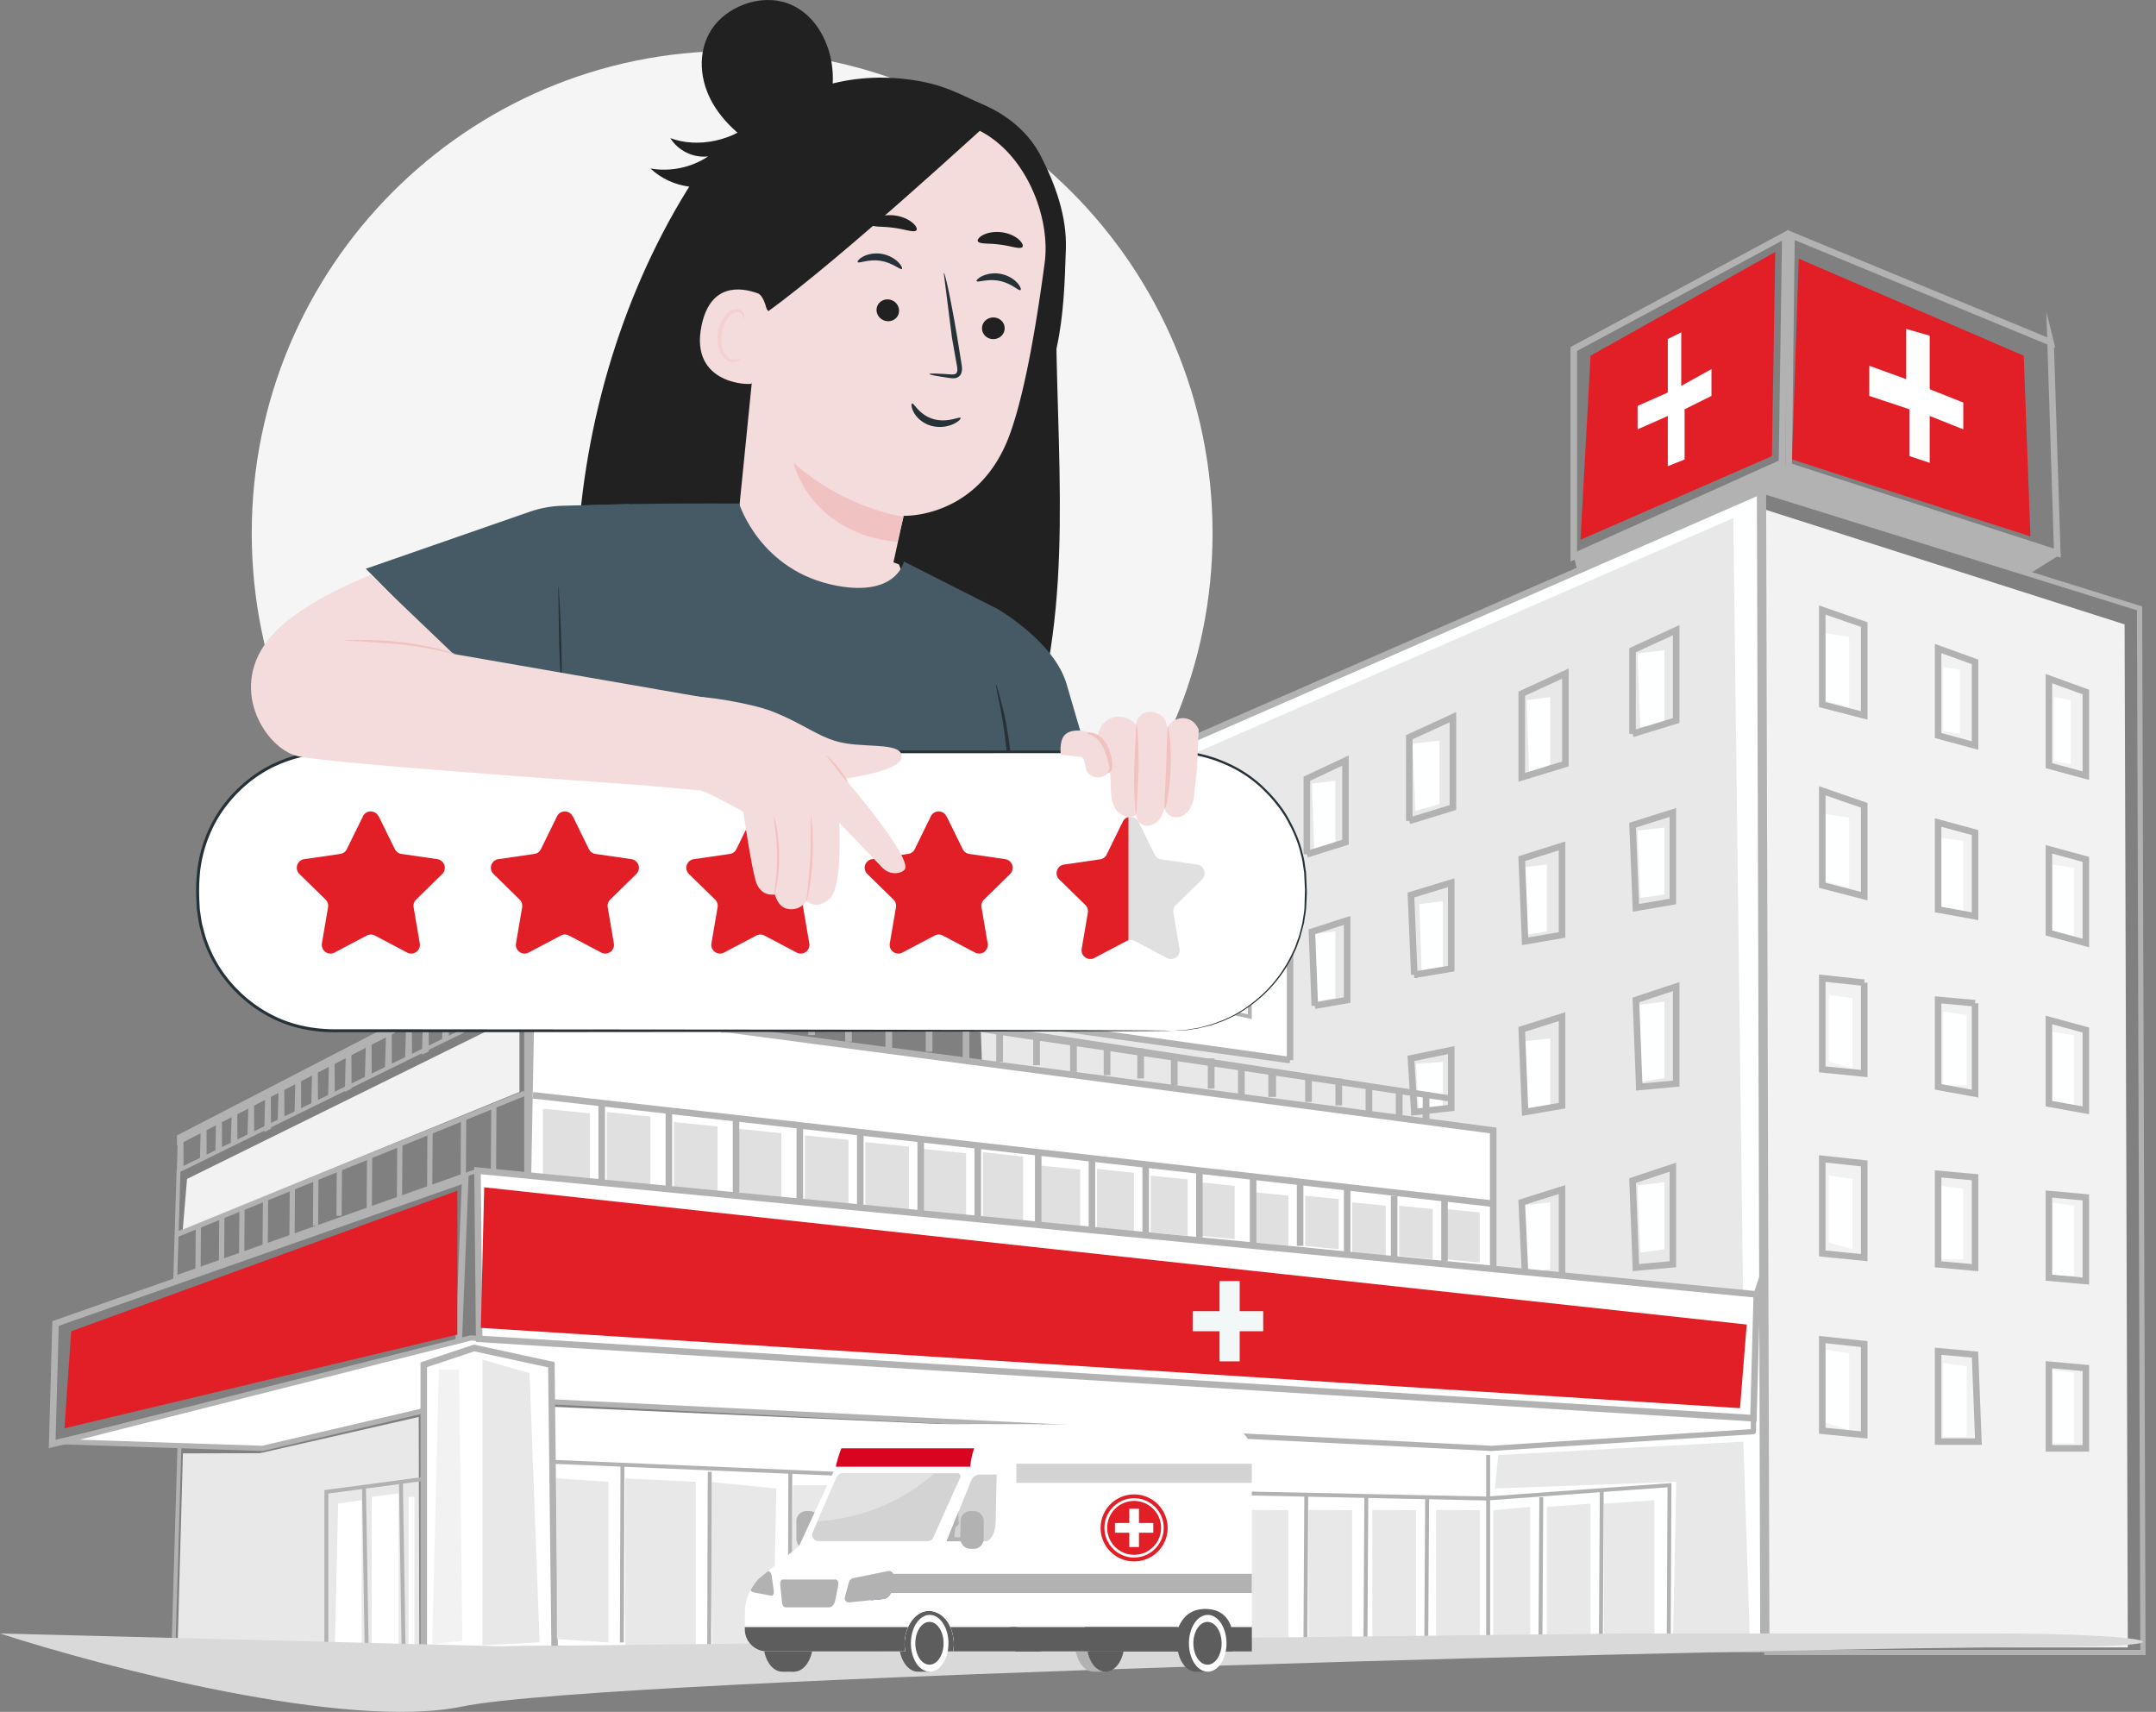 <svg xmlns="http://www.w3.org/2000/svg" width="165" height="131" fill="none" xmlns:v="https://vecta.io/nano"><rect width="100%" height="100%" fill="#808080" stroke="none"/><style><![CDATA[.B{fill:#fff}.C{stroke:#b2b2b2}.D{stroke-miterlimit:10}.E{fill:#b2b2b2}.F{stroke-width:.5}.G{stroke-width:.3}.H{fill:#5d5d5d}.I{fill:#e21f26}.J{fill:#f4dcdc}.K{fill:#263238}.L{fill:#e8e8e8}.M{fill:#e0e0e0}.N{fill:#212121}.O{fill:#f1c2c2}.P{fill:#d3d3d3}.Q{fill:#f3f2f2}.R{stroke-width:.4}]]></style><path d="M162.597 47.782l-27.506-8.784.244 87.071h27.509l-.247-78.287z" class="Q"/><path d="M134.705 37.592L76.629 62.945l-.771 62.998 59.104.257-.257-88.608z" fill="#feffff" class="C D F"/><path d="M132.649 39.643L74.574 64.996l1.028 29.194 57.818 6.659-.771-61.206zM13.595 125.93l.403-14.71 5.892-.015 12.155-2.773.051 18.011-18.502-.513z" class="L"/><path d="M41.939 125.943h71.695v-15.109l-71.824-3.201.128 18.31z" class="B"/><path d="M70.205 63.967l.257 13.061-13.62-2.049.514-5.634 12.849-5.378z" class="M"/><g class="C D"><path d="M114.276 97.265V86.509l-73.622-9.731-.257 13.573 73.879 6.915z" class="B F"/><path d="M163.743 46.555l-28.781-8.963.257 88.864H164l-.257-79.901z" class="R"/><g class="F"><path d="M156.933 26.195L137.105 18l-.216 17.67 20.558 6.658-.514-16.134zM136.632 18l-16.189 8.707v15.878l15.932-7.171.257-17.414z"/><path d="M98.729 81.127V67.042L71.49 61.92l-.257 15.365 27.496 3.841z" class="B"/><path d="M56.072 75.493l.257-6.146 14.647-7.427-.11 15.548-14.794-1.975zm-15.29 8.323l73.594 8.31"/><path d="M51.189 84.859v5.995m-5.139-6.526v6.274"/></g><g class="R"><path d="M13.494 94.483L40.153 83.66M15.18 93.809l-.026 3.329"/><path d="M16.979 93.039l-.026 3.583m1.568-4.091l-.026 3.583m1.825-4.36l-.026 3.583m2.081-4.349l-.026 3.583m1.825-4.348l-.026 3.583m1.825-4.353l-.026 3.583m2.339-4.606l-.026 4.095m2.338-4.867l-.026 4.095m2.339-5.12l-.026 4.351m2.596-5.373l-.026 4.351m2.339-5.374l-.026 5.119"/></g><path d="M4.251 101.28l-.257 9.219 31.094-7.427.514-12.804L4.251 101.28z" class="F"/><path d="M20.096 110.836l-15.418-.512 31.35-7.939 98.163 6.146v1.024l-20.043 1.281-77.606-3.842-16.446 3.842z" stroke-linejoin="round" class="B R"/></g><path d="M35 91.117L5.448 101.873l-.514 7.427L35 102.129V91.117z" class="I"/><g class="C D"><path d="M42.449 126.203l-.253-21.768-5.91-1.281-3.854 1.281v21.768l3.511.063 6.508-.063z" class="B F"/><path d="M72.518 126.201V113.14l-30.323-1.281" class="G"/></g><path d="M71.49 114.422l-4.882-.256v12.036h4.626l.257-11.78zm-6.424-.77v12.549h-4.625l.257-12.549h4.369zm-5.653.255l-5.139-.512.257 12.804h4.626l.257-12.292zm-6.168-.512l-5.396-.256v12.804l5.396.256v-12.804zm-10.664-.274l3.983.277v12.292l-3.939-.256-.044-12.313z" class="L"/><g class="C D G"><path d="M113.89 125.431V111.346"/><path d="M127.706 126.165l.061-12.513-14 1.022-24.032-.509-.095 11.718m5.448-11.559l-.069 11.775"/><path d="M99.97 114.324l-.069 11.775m9.32-11.525l-.069 11.496m-4.585-11.496l-.07 11.496"/></g><g class="L"><use href="#B"/><use href="#B" x="-4.882"/><use href="#B" x="-9.765"/><use href="#B" x="-14.647"/><path d="M90.377 125.816h3.341v-10.735l-3.341-.02v10.755z"/></g><path d="M122.584 114.059l-.07 12.008m-4.556-11.493l-.069 11.496" class="C D G"/><path d="M114.276 126.072h2.827v-10.756l-2.827.251v10.505zm4.111 0h3.341v-11.011l-3.341.256v10.755zm4.369-.001h3.855v-11.268l-3.855.264v11.004zm-82.231-20.998l-3.598-1.024-.003 21.852 4.374-.223-.773-20.605z" class="L"/><path d="M30.503 114.289l-2.056.256v11.78h2.056v-12.036z" class="B"/><path d="M35.129 104.818h-1.542l-.514 21 2.313-.256-.257-20.744z" class="Q"/><g class="C D G"><path d="M13.286 125.815l.452-15.34m18.564 2.713l-7.324.973v12.036m2.879-12.343l.206 12.343"/><path d="M30.683 113.342l.206 12.984"/></g><path d="M27.677 114.803l-1.799.256-.257 11.268h2.056v-11.524zm3.597-.254h.439v11.524h-.439v-11.524z" class="B"/><g class="M"><path d="M109.65 92.526v3.841l-2.569-.256V92.27l2.569.256z"/><use href="#C"/><use href="#C" x="-7.195" y="-0.516"/><path d="M102.455 91.756v3.841l-2.57-.256V91.5l2.57.256z"/><use href="#C" x="-14.647" y="-1.286"/><path d="M94.489 90.749v4.08l-2.57-.256v-4.098l2.57.274zm-3.597-.495v4.32l-2.827-.269v-4.341l2.827.289zm-4.112-.5v4.561l-2.827-.269v-4.597l2.827.305zm-4.111-.256v4.561l-3.084-.269v-4.597l3.084.305zm-4.369-.99v5.04l-3.084-.297V88.17l3.084.338z"/><use href="#D"/></g><path d="M68.535 68.006v6l-1.285.768-.257-6.402 1.542-.366zm-3.084 1.541v6l-1.285-.256-.257-5.378 1.542-.366zm-2.826.766v5.232l-1.285-.223-.257-4.689 1.542-.32zm-2.57 1.537v2.927l-1.285-.123-.257-2.625 1.542-.179z" class="B"/><g class="M"><use href="#D" x="5.396" y="0.768"/><use href="#D" x="10.792" y="1.789"/><path d="M94.746 71.412v6l-2.57-.353V71.01l2.57.402z"/></g><g fill="#feffff"><use href="#E"/><use href="#E" x="-7.966" y="2.817"/><use href="#F"/><use href="#G"/><path d="M127.382 76.645v5.854l-1.851.292-.205-5.89 2.056-.256z"/><use href="#H"/><use href="#H" y="-12.545"/><path d="M110.421 81.258v3.416l-1.85.169-.206-3.434 2.056-.151z"/><use href="#G" y="27.145"/><path d="M127.382 49.758v5.611l-1.851.279-.205-5.644 2.056-.246z"/><use href="#I"/><use href="#I" y="13.832"/><use href="#I" x="0.257" y="27.658"/><use href="#I" x="0.257" y="41.49"/><use href="#J"/><use href="#J" x="8.223" y="0.515"/><use href="#J" x="8.223" y="-12.295"/><use href="#J" x="-0.257" y="-13.572"/><use href="#J" y="-26.889"/><use href="#K"/><use href="#K" x="-8.48" y="-14.855"/><use href="#K" y="-12.802"/><path d="M158.475 53.573v4.889l-1.285-.23V53.34l1.285.233zm-8.48-2.305v4.889l-1.285-.23v-4.891l1.285.233zm-8.48 52.297v5.864l-1.799-.558v-5.588l1.799.282zM118.644 53.34v5.155l-1.619.735-.18-5.644 1.799-.246zm-8.48 3.332v4.866l-1.85.512-.205-5.153 2.055-.225z"/><use href="#F" y="-11.524"/></g><path d="M94.746 62.559v3.329l-1.799-.256v-2.932l1.799-.141z" class="B"/><g class="M"><use href="#L"/><use href="#L" x="-4.369" y="-0.514"/><use href="#L" x="-8.995" y="-1.029"/><use href="#L" x="-14.134" y="-1.539"/><use href="#L" x="-19.016" y="-2.051"/><path d="M49.776 85.449v5.281l-3.341-.312v-5.322l3.341.353zm-4.625-.254v5.281l-3.598-.312v-5.322l3.598.353z"/></g><path d="M154.877 27.222l-17.217-7.427-.514 15.366 18.245 5.89-.514-13.829zm-19.016-7.941l-.257 15.622-14.647 6.402.771-14.085 14.133-7.939z" class="I"/><g class="C D F"><path d="M116.461 59.484l3.34-1.024v-6.915l-3.34 1.537v6.402z"/><use href="#M"/><path d="M100.014 65.374l2.955-.924v-6.246l-2.955 1.388v5.783zm16.703 6.659l2.827-.487v-6.812l-3.084.973.257 6.326zm0 13.064l2.827-.486v-6.812l-3.084.973.257 6.325zm-8.48 0l2.827-.315v-4.423l-3.084.633.257 4.105zm0-10.504l2.827-.469V67.55l-3.084.94.257 6.103zm17.217 8.586l2.827-.256v-7.427l-3.084 1.024.257 6.658zm-.257 13.822l2.827-.256v-7.427l-3.083 1.024.256 6.658zm-8.48.515l2.827.569V91.03l-3.084.973.257 5.514zm-16.094-20.554l2.475-.435v-6.095l-2.698.871.223 5.66zm-8.128-11l2.955.425V61.48l-2.955 1.088v3.393z"/></g><path d="M128.666 25.43l-1.028.512v4.097l-2.312 1.024v1.793l2.312-1.024v3.841l1.285-.512V31.32l2.056-1.024v-2.049l-2.313 1.281V25.43zm19.016.256l-1.799-.512v3.841l-2.826-1.024v2.305l3.083 1.024v3.585l1.542.512v-3.585l2.57 1.024v-2.049l-2.57-1.024v-4.097z" class="B"/><g class="E"><use href="#N"/><use href="#N" x="-2.055" y="-0.254"/><path d="M104.511 83.051h.514V85.1h-.514v-2.049z"/><use href="#N" x="-6.681" y="-1.024"/><use href="#N" x="-8.994" y="-1.284"/><path d="M94.746 81.51h.514v2.305h-.514V81.51zm2.321.666h.589v1.766h-.589v-1.766z"/><use href="#O"/><use href="#O" x="-2.826" y="-0.252"/><use href="#O" x="-5.396" y="-0.773"/><use href="#O" x="-7.966" y="-1.023"/><path d="M81.897 82.024h.514v-2.305l-.514-.256v2.561zm-2.826-.512h.514v-2.305l-.514-.256v2.561z"/><use href="#P"/><use href="#P" x="-2.57" y="-0.254"/><path d="M70.848 80.485h.514V77.95l-.514-.282v2.817z"/><use href="#P" x="-8.48" y="-1.022"/><path d="M64.68 79.715h.514V77.18l-.514-.282v2.817z"/><use href="#P" x="-14.39" y="-2.043"/><path d="M58.513 78.952h.514v-2.766l-.514-.307v3.073zm-3.34.07h.771v-2.974l-.771-.099v3.073zm-3.084-.506h.771l.048-3.108-.819.035v3.073z"/><use href="#Q"/><use href="#Q" x="-3.341" y="-0.516"/><use href="#Q" x="-6.939" y="-1.029"/><path d="M39.497 74.082l-.437.369-.08 2.671.527-.236-.01-2.804z"/><use href="#R"/><use href="#R" x="-1.542" y="0.763"/><use href="#R" x="-3.341" y="1.789"/><use href="#R" x="-4.883" y="2.812"/><use href="#R" x="-6.168" y="3.068"/><use href="#R" x="-7.709" y="3.835"/><use href="#R" x="-9.251" y="4.607"/><use href="#S"/><use href="#S" x="1.285" y="-0.51"/><use href="#S" x="-1.285" y="0.512"/><use href="#S" x="-2.57" y="1.277"/><use href="#S" x="-3.855" y="1.795"/><use href="#S" x="-4.883" y="2.561"/><path d="M18.157 85.123l-.434.307-.067 2.254.514-.213-.013-2.348z"/><use href="#S" x="-8.629" y="4.125"/><use href="#S" x="-9.806" y="4.715"/><path d="M14.035 86.887l-.434.338-.067 2.479.514-.233-.013-2.584zm5.406-2.559l-.434.307-.067 2.254.514-.212-.013-2.348z"/></g><path d="M40.268 76.516v13.573l-3.726-.512-23.127 8.195.249-8.195 26.604-13.061z" class="C D G"/><path d="M110.936 83.816L40.268 73.061 13.543 86.89v.768l26.725-13.829 70.925 10.5-.257-.512z" class="E"/><path d="M14.314 90.217l-.326 3.875 25.766-10.533v-5.89l-25.44 12.548z" class="Q"/><g class="C D"><g class="G"><path d="M68.921 67.221l-2.056 1.024.257 6.914 2.056-.768-.257-7.171zm-3.341 1.793l-1.799 1.024.257 5.378 1.799.256-.257-6.658zm-2.57.769l-1.799.889v4.489l2.056.384-.257-5.762zm-2.57 1.537l-1.799.512v2.817l1.799.256V71.32z"/><use href="#T"/><use href="#T" x="-5.397" y="-1.023"/><use href="#T" x="-10.793" y="-2.051"/><path d="M79.456 68.091l-3.598-.54v6.745l3.598.809v-7.014z"/></g><path d="M134.448 99.056L36.542 89.58l.131 12.876 97.518 6.075.257-9.476z" class="B F"/></g><path d="M133.677 101.359l-96.621-10.5-.257 10.756 96.365 6.146.513-6.402z" class="I"/><path d="M94.874 98.031h-1.542v2.305h-2.056v1.537h2.056v2.304h1.542v-2.304h1.799v-1.537h-1.799v-2.305z" fill="#f2f8f8"/><path d="M60.484 112.633l-.044 13.562m6.212-13.443l-.044 13.445m-12.291-13.564l-.044 13.562m-6.637-14.07l-.044 13.563" class="C D G"/><path d="M133.42 110.32l-18.759 1.025-.256 2.561 13.876-.513-.257 12.549h5.91l-.514-15.622z" class="L"/><g class="C D F"><path d="M125.197 69.472l2.827-.486v-6.812l-3.083.973.256 6.325z"/><use href="#M" x="17.088" y="-6.66"/></g><path d="M157.75 42.387l-2.359 1.478-18.501-5.634-2.313-.768-13.877 6.146-.257-1.024 15.676-7.171.771.256 20.86 6.717z" class="E"/><g class="C D F"><path d="M159.631 52.956l-2.827-1.024v6.658l2.827.768v-6.402zm-8.48-2.305l-2.826-1.024v6.658l2.826.768v-6.402z"/><use href="#U"/><path d="M159.631 65.762l-2.827-.768v6.402l2.827.768v-6.402zm-8.48-2.05l-2.826-.768v6.658l2.826.512v-6.402z"/><use href="#U" y="13.83"/><path d="M159.631 78.821l-2.827-.768v6.402l2.827.512v-6.146zm-8.48-2.049l-2.826-.256v6.658l2.826.512v-6.915zm-8.48-1.571l-3.212-.346v6.978l3.212.32V75.2zm16.96 16.428l-2.827-.256v6.402l2.827.256v-6.402zm-8.48-1.539l-2.826-.256v6.915l2.826.256V90.09zm-8.48-1.061l-3.212-.346v7.235l3.212.32v-7.209zm16.96 15.661l-2.827-.256v6.402h2.827v-6.146zm-8.48-1.03l-2.826-.256v6.915h3.083l-.257-6.659zm-8.48-.805l-3.212-.345v6.978l3.212.32v-6.953zm-67.84-15.201v5.506m-8.994-6.527v5.762m-4.626-6.278v5.762m-4.882-6.398v6.146m14.133-4.48v5.762m40.088-1.284v4.866m-3.855-4.991v4.866m-3.597-5.378v4.866M99.5 90.475v4.866m-3.598-5.376v5.25m-4.111-5.766v5.25m-4.112-5.506v5.25m-4.111-5.759v5.25m-4.112-5.764v5.506"/></g><path d="M38.618 125.986L0 125c8.102 2.63 26.52 7.431 35.377 5.59 11.072-2.302 104.3-4.553 120.618-4.555 13.292-.001 8.53-1.035-3.338-1.035h-28.431l-85.608.986z" fill="#d9d9d9"/><g clip-path="url(#A)"><path d="M56.032 77.698c20.305 0 36.766-16.52 36.766-36.898S76.337 3.902 56.032 3.902 19.266 20.422 19.266 40.8s16.461 36.898 36.766 36.898z" fill="#f5f5f5"/><g class="N"><path d="M63.328 3.587C62.834 2.172 61.82.806 60.257.247c-2.097-.748-4.688.279-5.806 2.014s-.907 3.961.135 5.719 2.829 3.1 4.76 4.137l1.814-.198c2.303-2.204 3.161-5.489 2.173-8.332h-.005zm17.589 15.416l-26.355-7.417c-5.595 7.741-9.203 17.655-10.179 27.976 9.962 6.65 24.201 11.682 35.455 13.104 2.421-10.702.546-22.569 1.079-33.663z"/><path d="M56.494 10.392c3.624-3.344 8.078-4.934 12.963-4.322 2.757.347 3.817 1.082 5.721 1.902s3.543 2.14 4.486 3.988c1.123 2.199 1.985 4.605 1.908 7.07-.081 2.532-.162 5.088-.7 7.562s-1.576 4.903-3.332 6.723l-6.506.203c-3.525-.379-7.099-.771-10.404-2.059s-6.363-3.605-7.773-6.872c-1.953-4.533.014-10.851 3.637-14.199v.005z"/></g><path d="M72.861 9.332l-2.178-.572-8.945 2.168a2.38 2.38 0 0 0-2.559 1.96l-2.717 27.101 11.441 5.2 1.253-5.718s5.743.252 8.114-6.201c1.181-3.208 2.083-8.675 2.681-13.172.539-4.047-2.119-10.04-7.094-10.77l.004.005z" class="J"/><path d="M76.88 25.245c-.072.455-.516.766-.992.699s-.799-.491-.727-.946.516-.766.992-.698.799.491.727.946z" class="N"/><g class="K"><path d="M78.097 22.198c-.126.09-.678-.518-1.594-.699-.916-.194-1.679.144-1.756.014-.04-.059.108-.239.445-.396a2.35 2.35 0 0 1 1.432-.149c.57.117 1.01.424 1.244.694s.296.496.234.532l-.005.005zm-6.965 6.421c.004-.054.597-.041 1.545.027.238.023.471.018.539-.131.09-.158.04-.433-.018-.726l-.341-1.924-.633-4.988c.112-.018.57 2.186 1.033 4.925l.31 1.929c.036.284.13.617-.058.946a.6.6 0 0 1-.454.266c-.157.018-.292-.009-.409-.023-.938-.135-1.518-.243-1.509-.297l-.004-.005z"/></g><path d="M69.148 39.539s-4.526-.599-8.428-4.15c0 0 1.163 5.385 7.934 6.084l.494-1.933z" class="O"/><path d="M69.798 30.879c.139-.068.537.866 1.62 1.185s2.029-.21 2.095-.081c.038.056-.142.278-.556.47a2.53 2.53 0 0 1-1.725.121c-.661-.195-1.103-.651-1.299-1.018-.202-.375-.199-.65-.133-.673l-.002-.004z" class="K"/><g class="N"><path d="M78.24 18.908c-.198.194-.871-.095-1.706-.189-.831-.122-1.558-.014-1.697-.252-.063-.113.072-.315.4-.487s.849-.279 1.423-.207 1.051.315 1.32.563.35.478.26.572zm-11.144 4.655c-.09.451.22.901.691 1s.921-.18 1.006-.635-.22-.901-.687-1-.921.18-1.01.635z"/></g><path d="M65.641 20.057c.09.131.817-.248 1.738-.099.925.135 1.527.721 1.643.626.058-.041-.018-.261-.278-.523s-.719-.55-1.293-.64-1.091.045-1.406.216-.449.361-.404.419z" class="K"/><g class="N"><path d="M66.615 17.168c.148.239.894.135 1.751.261.862.099 1.558.397 1.76.203.09-.095.009-.325-.274-.572s-.777-.496-1.37-.572-1.131.032-1.464.198-.472.37-.409.482h.005z"/><path d="M57.81 22.442l.988 1.37C64.482 19.72 75.968 9.076 75.322 9.716c0 0-3.233-1.902-7.045-1.798s-11.14.969-11.652 5.39 1.185 9.134 1.185 9.134z"/></g><path d="M58.717 24.405c.099-.496-.242-1.78-.718-1.956-1.266-.464-3.637-.825-4.315 2.492-.925 4.538 3.808 4.538 3.844 4.407l1.19-4.948v.005z" class="J"/><path d="M56.615 27.439s-.09.04-.233.072a.82.82 0 0 1-.593-.108c-.44-.275-.687-1.117-.543-1.942a2.63 2.63 0 0 1 .453-1.086c.207-.302.467-.491.719-.482.251-.005.391.171.422.311s-.013.225.009.239c.009.014.112-.054.112-.252 0-.095-.031-.212-.121-.32a.61.61 0 0 0-.413-.207c-.355-.05-.732.212-.965.536-.251.32-.449.744-.53 1.208-.157.919.135 1.87.75 2.195.301.149.588.108.745.027s.207-.18.193-.189h-.005z" fill="#f4d1d1"/><path d="M51.299 10.568c.593.964 1.769 1.537 2.896 1.401-1.28.856-2.896 1.194-4.414.924 1.603 1.528 4.198 1.888 6.152.856l1.886-4.569c-1.626 1.573-4.409 2.19-6.52 1.388z" class="N"/><path d="M68.793 43.189l-11.881-4.326h-3.188l7.912 8.774 3.354 2.943 4.082-.221 1.756-1.974-2.034-5.196z" class="J"/><path d="M81.617 52.314c-.979-3.258-5.294-5.723-5.294-5.723l-7.148-3.623s-.53 2.717-5.146 1.852c-5.869-1.104-7.463-6.286-7.463-6.286s-10.907-.068-12.918.252l-4.176 39.408 30.816.455 2.532-3.479c1.468-2.014 2.622-4.249 3.35-6.638l.727-2.789s5.815-.464 7.746-3.087l-3.026-10.342z" fill="#455a64"/><g class="K"><path d="M76.22 52.385c-.045.014.157.82.4 2.136a35.68 35.68 0 0 1 .561 5.196 35.19 35.19 0 0 1-.234 5.218l-.265 2.158c.018 0 .076-.194.166-.563l.301-1.568c.216-1.329.382-3.195.319-5.259s-.355-3.911-.651-5.227l-.4-1.546c-.112-.361-.184-.554-.202-.55l.005.005zm-19.236 19.99s.184 0 .512-.059a4.04 4.04 0 0 0 .588-.135c.224-.068.489-.126.759-.243.561-.198 1.194-.514 1.864-.933.655-.433 1.334-.973 1.962-1.631a11.32 11.32 0 0 0 1.513-2.059c.377-.689.656-1.347.826-1.915.099-.279.148-.545.202-.775a3.56 3.56 0 0 0 .099-.595c.036-.329.049-.514.027-.514-.058-.009-.139.721-.525 1.821a11.02 11.02 0 0 1-.862 1.848 11.88 11.88 0 0 1-1.495 1.992 12.23 12.23 0 0 1-1.899 1.609c-.642.419-1.253.748-1.792.964-1.073.451-1.792.572-1.783.626h.005z"/></g><path d="M48.16 38.57l-5.083.131c-.871.023-1.738.18-2.564.469l-12.514 4.353 7.117 7.206 9.587 2.253 3.453-14.411h.005z" fill="#455a64"/><path d="M42.723 44.801c.049 0 .153 1.965.238 4.389l.067 4.398c-.049 0-.153-1.965-.238-4.389l-.067-4.394v-.005z" class="K"/><path d="M89.663 57.545H25.386c-5.671 0-10.269 4.614-10.269 10.306v.73c0 5.692 4.598 10.306 10.269 10.306h64.278c5.672 0 10.269-4.614 10.269-10.306v-.73c0-5.692-4.598-10.306-10.269-10.306z" class="B"/><path d="M89.664 78.887l.503-.036.615-.045.844-.135c.319-.063.665-.171 1.051-.266l.588-.216c.207-.077.418-.149.629-.261.867-.374 1.792-.982 2.694-1.812a10.23 10.23 0 0 0 2.366-3.294c.18-.329.269-.703.418-1.064.121-.37.207-.761.305-1.154.049-.401.148-.807.157-1.226l.036-1.289-.063-1.329c-.081-.442-.108-.906-.247-1.352-.198-.91-.584-1.798-1.064-2.659s-1.136-1.654-1.881-2.37-1.643-1.329-2.636-1.784-2.07-.784-3.211-.906c-1.136-.095-2.317-.049-3.516-.058l-7.485.005-16.52.009-37.853.009c-1.661.009-3.305.424-4.755 1.185-1.45.771-2.685 1.906-3.61 3.231-.92 1.334-1.491 2.889-1.697 4.47-.094.789-.112 1.595-.076 2.388l.031.595c.014.198.054.392.081.586s.054.392.094.581l.148.572c.79 3.055 3.107 5.547 5.873 6.714 1.397.586 2.892.807 4.374.789h4.418l30.915.027 20.844.036 5.667.022 1.473.014.503.014s-.171.009-.503.013l-1.473.014-5.667.023-20.844.036-30.915.027h-4.418c-1.495.023-3.035-.203-4.459-.802-2.829-1.194-5.195-3.736-6.008-6.863l-.148-.586c-.045-.198-.063-.397-.099-.595l-.081-.599-.031-.608c-.04-.802-.022-1.613.076-2.429a10.48 10.48 0 0 1 1.738-4.574c.947-1.356 2.209-2.514 3.695-3.303 1.486-.78 3.166-1.203 4.863-1.217l37.853.009 16.52.009 7.485.009 3.534.068c1.154.126 2.259.46 3.26.928a9.68 9.68 0 0 1 2.672 1.821c.759.73 1.428 1.532 1.904 2.411.485.874.871 1.776 1.073 2.699.139.451.166.919.247 1.37l.058 1.343c.009.437-.022.87-.045 1.298-.013.424-.117.834-.166 1.244l-.31 1.163c-.148.365-.243.743-.427 1.077a10.43 10.43 0 0 1-2.407 3.312c-.916.829-1.85 1.433-2.725 1.807-.211.113-.427.185-.633.257l-.593.212-1.06.257-.849.126-.62.032-.503.014-.009.009z" class="K"/><g class="I"><path d="M28.983 62.466l1.235 2.515c.099.198.283.334.498.365l2.761.401a.67.67 0 0 1 .368 1.136l-1.998 1.956a.67.67 0 0 0-.193.59l.471 2.762c.094.545-.476.96-.965.703l-2.47-1.302c-.193-.104-.427-.104-.62 0l-2.47 1.302c-.49.257-1.055-.158-.965-.703l.471-2.762a.67.67 0 0 0-.193-.59l-1.998-1.956c-.395-.387-.175-1.059.368-1.136l2.761-.401c.216-.031.404-.167.498-.365l1.235-2.515c.242-.496.948-.496 1.19 0h.014zm14.853 0l1.235 2.515c.099.198.283.334.498.365l2.762.401a.67.67 0 0 1 .368 1.136l-1.998 1.956a.67.67 0 0 0-.193.59l.471 2.762c.094.545-.476.96-.965.703l-2.47-1.302c-.193-.104-.427-.104-.62 0l-2.47 1.302c-.489.257-1.055-.158-.965-.703l.471-2.762a.67.67 0 0 0-.193-.59l-1.998-1.956c-.395-.387-.175-1.059.368-1.136l2.761-.401c.216-.031.404-.167.498-.365l1.235-2.515c.242-.496.947-.496 1.19 0h.013zm14.957 0l1.235 2.515c.099.198.283.334.498.365l2.761.401a.67.67 0 0 1 .368 1.136l-1.998 1.956a.67.67 0 0 0-.193.59l.472 2.762c.094.545-.476.96-.965.703l-2.47-1.302c-.193-.104-.427-.104-.62 0l-2.47 1.302c-.489.257-1.055-.158-.965-.703l.472-2.762a.67.67 0 0 0-.193-.59l-1.998-1.956c-.395-.387-.175-1.059.368-1.136l2.761-.401c.216-.031.404-.167.498-.365l1.235-2.515c.242-.496.947-.496 1.19 0h.013zm13.65 0l1.235 2.515c.099.198.283.334.498.365l2.762.401a.67.67 0 0 1 .368 1.136l-1.998 1.956a.67.67 0 0 0-.193.59l.472 2.762c.094.545-.476.96-.965.703l-2.47-1.302c-.193-.104-.427-.104-.62 0l-2.47 1.302c-.489.257-1.055-.158-.965-.703l.471-2.762a.67.67 0 0 0-.193-.59l-1.998-1.956c-.395-.387-.175-1.059.368-1.136l2.761-.401c.216-.031.404-.167.498-.365l1.235-2.515c.243-.496.948-.496 1.19 0h.013z"/></g><path d="M87.131 62.882l1.235 2.515c.099.198.283.333.498.365l2.761.401a.67.67 0 0 1 .368 1.136l-1.998 1.956a.67.67 0 0 0-.193.59l.471 2.762c.094.545-.476.96-.965.703l-2.47-1.302c-.193-.104-.427-.104-.62 0l-2.47 1.302c-.489.257-1.055-.158-.965-.703l.472-2.762a.67.67 0 0 0-.193-.59l-1.998-1.956c-.395-.388-.175-1.059.368-1.136l2.761-.401c.216-.032.404-.167.498-.365l1.235-2.515c.242-.496.947-.496 1.19 0h.013z" class="M"/><path d="M54.469 60.452l1.563-6.701-21.333-3.709-6.313-6.038s-5.204 1.924-7.593 4.637c-3.471 3.938-.512 8.557 1.908 9.206s31.764 2.605 31.764 2.605h.005z" class="J"/><path d="M26.356 49.02s.121-.027.341-.036l.93-.023c.786 0 1.872.036 3.062.176s2.259.356 3.022.554l.894.261.319.126c-.009.027-.476-.104-1.239-.27s-1.828-.365-3.013-.5l-3.049-.225-1.266-.059v-.005z" class="O"/><path d="M52.561 53.3c1.069-.108 4.899.505 6.511 1.131 2.613 1.018 3.718 2.154 5.689 2.46s4.302-.036 4.248 1.05-4.355 1.64-4.355 1.64 5.231 6.084 4.58 6.958c-.22.293-1.078.509-1.706-.14l-3.3-3.443s.265 4.822-.691 5.782-1.823.221-1.823.221-.53.852-1.554.563c-.642-.18-.862-1.077-.862-1.077s-1.105.257-1.482-1.091c-.355-1.271-.939-5.245-.939-5.245s-3.183-1.762-3.314-1.618l-3.978-.37-.485-5.917 3.466-.897-.005-.009z" class="J"/><g class="O"><path d="M62.04 62.299s.081.37.126.973.063 1.447.023 2.37a20.18 20.18 0 0 1-.247 2.357c-.103.599-.202.96-.225.955s.031-.374.103-.973l.197-2.348.032-2.357-.005-.978h-.005zm-2.834.082s.121.329.224.883.193 1.329.202 2.186a13.17 13.17 0 0 1-.162 2.19c-.09.554-.184.892-.207.888s.027-.347.085-.901.117-1.325.112-2.172-.081-1.618-.153-2.172l-.103-.901zm4.019-4.575c.031-.031.476.365.939.937s.754 1.09.718 1.117-.395-.446-.849-1.009l-.804-1.046h-.005z"/></g><g class="J"><path d="M91.114 61.804c.22-.397.283-.861.314-1.316l.184-1.753.126-2.907c-.606-1.352-2.093-.91-2.384-.14-.157-.405-.117-.649-.467-.91s-.817-.379-1.23-.243-.736.559-.687.996a1.66 1.66 0 0 0-1.774-.635 1.66 1.66 0 0 0-.934.721 1.67 1.67 0 0 0-.22.559c-.014.072-.04.153-.027.225.005.036.022.068.04.099.085.14.189.261.265.41l.081.171a3.06 3.06 0 0 1 .211.82c.018.131 0 .275.04.401.022.086.085.153.121.23.238.5.22 1.104.233 1.645.014.608.054 1.253.395 1.758s1.096.77 1.576.397c-.054.383.26.762.638.838s.777-.099 1.037-.383.4-.663.476-1.046c0 .455.463.82.916.802s.853-.343 1.073-.739h-.005z"/><path d="M82.443 55.905c-.373.005-.777.104-1.01.397-.278.347-.305 1.009-.247 1.451l1.316.149c.112.014.202-.018.292.04.247.158.238.735.35 1.005.193.473.817.676 1.284.473s.745-.726.745-1.239-.251-.996-.597-1.37c-.543-.581-1.338-.919-2.133-.91v.005z"/></g><g class="O"><path d="M86.96 55.383c.099 0 .18 1.555.18 3.474l-.171 3.474c-.099 0-.18-1.555-.18-3.474l.171-3.474zm2.398.203c.094-.009.292 1.401.234 3.15s-.35 3.141-.44 3.127c-.099-.014.036-1.41.09-3.136l.121-3.136-.005-.005zm-6.156.522c-.004-.041.243-.113.611.036.364.135.79.527 1.01 1.068s.305 1.014.31 1.419c-.018.433-.323.572-.337.518-.031-.036.13-.194.085-.514a7.07 7.07 0 0 0-.386-1.28c-.198-.478-.516-.816-.799-.987s-.498-.203-.498-.257l.004-.005z"/></g><path fill-rule="evenodd" d="M86.358 62.529a.65.65 0 0 0-.43.352l-1.235 2.515c-.094.198-.283.334-.498.365l-2.761.401c-.543.077-.763.748-.368 1.135l1.998 1.956a.67.67 0 0 1 .193.59l-.472 2.762c-.09.545.476.96.965.703l2.47-1.302c.044-.024.091-.042.139-.055v-9.422z" class="I"/></g><g class="E"><path d="M60.947 116.398v1.362c0 .1.02.2.058.292a.76.76 0 0 0 .165.248c.071.071.155.127.248.165a.75.75 0 0 0 .292.058h.244c.202 0 .396-.081.539-.224s.224-.337.224-.539v-1.362a.75.75 0 0 0-.111-.392v-.002a.77.77 0 0 0-.278-.27c-.114-.065-.243-.099-.374-.099h-.244c-.202 0-.396.081-.539.224s-.224.337-.224.539z"/><path opacity=".3" d="M61.027 118.104c.064.127.161.233.282.308a.77.77 0 0 0 .402.115h.244a.77.77 0 0 0 .539-.225c.143-.143.224-.336.224-.539v-1.361a.75.75 0 0 0-.111-.392c-.014.083-.339 1.953-1.58 2.094z"/></g><path d="M73.05 126.369h-3.774v-3.808h3.937l-.163 3.808z" class="H"/><path d="M61.149 118.321l18.54.457v-9.776H67.514a3.09 3.09 0 0 0-1.613.454c-.486.297-.88.722-1.139 1.228l-.796 1.555-2.816 6.082z" class="B"/><use href="#V" class="H"/><use href="#W" class="B"/><g class="H"><use href="#X"/><use href="#V" x="-10.38"/><use href="#W" x="-10.381"/></g><path d="M85.141 125.752c-.041.752-.222 1.489-.533 2.174h-.903c-.794 0-1.437-.973-1.437-2.174s1.546-2.174 2.339-2.174.534.974.534 2.174z" class="E"/><use href="#W" x="13.458" class="H"/><path d="M57 124.727a1.64 1.64 0 0 0 .48 1.163c.152.153.334.274.533.357s.413.125.629.125h10.634c-.031-.183-.047-.368-.047-.554 0-1.406.843-2.546 1.882-2.546s1.884 1.141 1.884 2.546a3.27 3.27 0 0 1-.045.554h6.214l.22-4.166.047-4.16c0-.086-5.993-.097-7.505-.103l-.34-.002-.02.015-.022.016-2.813 1.933c-.856.565-7.173.795-9.649.864l-.995.022a4.48 4.48 0 0 0-.638.895c-.271.48-.422 1.018-.439 1.568l-.004 1.258-.002.215z" class="B"/><path d="M62.646 117.938h8.332a.49.49 0 0 0 .448-.287l2.063-4.589c.016-.034.022-.072.019-.11s-.015-.074-.036-.106-.049-.058-.082-.076a.23.23 0 0 0-.109-.028h-8.789a.49.49 0 0 0-.447.294l-1.477 3.375-.37.844a.49.49 0 0 0-.038.236c.007.081.034.159.078.226s.105.124.176.162.151.059.232.059z" class="P"/><g class="B"><path d="M66.528 124.51l.016.4c.06.799.862 1.461.862 1.461h1.872c-.107-.628-.031-1.275.219-1.861.331-.743.93-1.24 1.615-1.24.361.027.706.159.993.379a1.86 1.86 0 0 1 .624.861 3.35 3.35 0 0 1 .221 1.861h6.742v-17.369H74.28l-.026 3.237c-.063.314-.155.621-.276.918l-.624 1.464-1.428 3.32-.34.765c-.101.193-1.603 1.007-2.872 1.729l-.881.512a6.1 6.1 0 0 0-.804.54c-.346.312-.519 1.934-.5 3.023z"/><path d="M58.084 120.789h9.875l3.606-2.837.02-.014h-9.961l-2.837 2.281-.704.57z"/></g><path d="M66.681 122.454l.893-.088a.7.7 0 0 0 .406-.182c.112-.104.187-.241.214-.391l.205-1.128c.004-.018.005-.036.004-.054a10.93 10.93 0 0 0-1.375.874c-.199.287-.319.621-.347.969z" fill="#9e332e"/><path d="M63.966 112.239h10.288a5.96 5.96 0 0 1 .298-1.41 3.37 3.37 0 0 1 1.324-1.827h-8.407a3.3 3.3 0 0 0-3.069 1.826l-.06.136c-.157.415-.282.841-.374 1.275z" class="B"/><path d="M66.679 122.456l.895-.088a.7.7 0 0 0 .406-.182c.112-.104.187-.241.214-.391l.205-1.128c.004-.019.005-.037.004-.056-.479.258-.939.551-1.375.877-.199.286-.32.62-.349.968z" fill="#93b3f4"/><path d="M57.001 124.725a1.68 1.68 0 0 0 .142.642 1.69 1.69 0 0 0 .377.538 1.68 1.68 0 0 0 1.202.466h10.553a3.32 3.32 0 0 1 .219-1.861H57.001v.215zm15.995 1.092a3.25 3.25 0 0 1-.045.554h6.741v-1.861h-6.963a3.26 3.26 0 0 1 .267 1.307z" class="H"/><path d="M63.953 120.871h-4.038c-.129 0-.227.174-.208.367l.143 1.403c.021.207.138.359.276.359h3.329c.213 0 .402-.211.464-.52l.24-1.193c.04-.207-.062-.416-.205-.416z" class="E"/><path d="M62.566 116.411c3.311-.191 6.464-1.482 8.958-3.669h-7.033a.49.49 0 0 0-.448.294l-1.477 3.375z" fill="#e2e2e2"/><path d="M80.056 109.002h13.478a2.27 2.27 0 0 1 2.269 2.269v12.833a2.27 2.27 0 0 1-2.269 2.27H80.056a2.27 2.27 0 0 1-2.269-2.27v-12.833a2.27 2.27 0 0 1 2.269-2.269z" class="B"/><path d="M63.966 112.24h10.288a5.95 5.95 0 0 1 .298-1.41H64.401a1.44 1.44 0 0 0-.06.136c-.157.415-.283.841-.375 1.274z" fill="#d9041f"/><path d="M57.446 121.684c.021.042.051.078.088.108a.33.33 0 0 0 .124.062l1.385.257c.117.023.207-.181.176-.39l-.135-.932-.004-.022-.027-.19a.4.4 0 0 0-.185-.324l-.08-.03-.704.567c-.249.271-.463.571-.638.894zm9.582-1.248h28.775v1.464H67.028v-1.464z" class="E"/><path d="M77.786 112.012h18.017v1.464H77.786v-1.464z" class="P"/><path d="M89.36 116.924c0-.507-.15-1.003-.432-1.425a2.56 2.56 0 0 0-1.151-.944c-.469-.195-.984-.245-1.482-.146a2.57 2.57 0 0 0-1.313.701c-.359.359-.603.816-.702 1.314a2.56 2.56 0 0 0 .146 1.481c.194.469.523.869.945 1.151a2.56 2.56 0 0 0 1.425.432c.68 0 1.333-.27 1.813-.751s.751-1.133.751-1.813z" class="I"/><path d="M86.794 119.189a2.27 2.27 0 0 0 .867-4.366 2.27 2.27 0 0 0-3.127 2.319 2.26 2.26 0 0 0 .654 1.382 2.24 2.24 0 0 0 .736.494c.276.114.571.172.87.171zm0-4.332c.477 0 .939.165 1.308.467a2.06 2.06 0 0 1 .715 1.191c.093.467.022.954-.203 1.375s-.588.75-1.028.933a2.06 2.06 0 0 1-1.387.07c-.457-.138-.851-.431-1.117-.827a2.06 2.06 0 0 1 .254-2.604c.191-.192.418-.344.668-.448a2.06 2.06 0 0 1 .79-.157zm-1.467 1.691h1.097v-1.097h.741v1.097h1.097v.741h-1.097v1.097h-.741v-1.097h-1.097v-.741z" class="B"/><path d="M64.986 122.621l1.693-.168h.002l.893-.088c.152-.015.294-.079.406-.183s.187-.24.214-.39l.205-1.129c.004-.017.005-.035.004-.053v-.002c.002-.057-.009-.113-.032-.165s-.058-.099-.101-.135-.095-.064-.15-.078a.37.37 0 0 0-.169-.003l-2.637.535c-.082.017-.158.056-.219.113a.45.45 0 0 0-.128.211l-.31 1.146c-.013.048-.015.099-.004.148s.033.094.066.133.073.068.12.087.097.026.147.021z" class="E"/><path d="M74.219 113.569l-1.775 4.371h3.045s.624-.104.705-1.381l.085-3.715-1.336-.006c-.51.077-.59.357-.724.731z" class="P"/><path d="M73.347 115.695s-.154 1.767.719 2.251h-1.629l.911-2.251z" class="E"/><path d="M73.108 116.881s.368-.262.4-.479v1.236h-.481l.082-.757z" class="P"/><path d="M73.509 116.4v1.362a.76.76 0 0 0 .224.54c.071.071.155.127.248.165a.75.75 0 0 0 .292.058h.244c.202 0 .396-.081.539-.224s.224-.337.224-.539V116.4a.75.75 0 0 0-.111-.392v-.002a.77.77 0 0 0-.278-.27c-.114-.065-.243-.099-.374-.099h-.244c-.202 0-.396.081-.539.224s-.224.337-.224.539z" class="E"/><g class="H"><path d="M77.768 125.817a1.82 1.82 0 0 1-.083.554h12.406v-1.861H77.279a2.07 2.07 0 0 1 .49 1.307z"/><path d="M83.481 125.817a1.82 1.82 0 0 1-.083.554h12.406v-1.861H82.992a2.07 2.07 0 0 1 .489 1.307z"/><path d="M89.918 126.372h4.43c.094-.4.376-3.249-2.108-3.249-2.255 0-2.421 2.599-2.322 3.249z"/><path d="M92.962 125.752c-.042.752-.222 1.489-.533 2.174h-.903c-.794 0-1.437-.973-1.437-2.174s1.546-2.174 2.339-2.174.535.974.535 2.174z"/></g><use href="#W" x="21.279" class="B"/><use href="#X" x="21.278" class="H"/><defs><clipPath id="A"><path transform="translate(15)" d="M0 0h85v79H0z" class="B"/></clipPath><path id="B" d="M109.907 125.812h3.341v-10.243l-3.341-.018v10.261z"/><path id="C" d="M113.248 92.78v3.841l-2.57-.256v-3.841l2.57.256z"/><path id="D" d="M78.814 68.855v6l-2.57-.353v-6.049l2.57.402z"/><path id="E" d="M118.387 66.148v5.122l-1.619.256-.18-5.153 1.799-.225z"/><path id="F" d="M102.198 71.268v5.122l-1.618.256-.18-5.153 1.798-.225z"/><path id="G" d="M127.382 63.33v5.122l-1.851.256-.205-5.153 2.056-.225z"/><path id="H" d="M118.644 92.008v5.122l-1.85.256-.205-5.153 2.055-.225z"/><path id="I" d="M141.515 48.731v5.378l-1.799-.512v-5.122l1.799.256z"/><path id="J" d="M150.509 104.559v5.378h-1.799v-5.634l1.799.256z"/><path id="K" d="M158.732 79.207v5.378l-1.799-.256v-5.378l1.799.256z"/><path id="L" d="M73.932 88.254v5.04l-3.341-.297v-5.081l3.341.338z"/><path id="M" d="M107.852 62.82l3.341-1.024v-6.914l-3.341 1.537v6.402z"/><path id="N" d="M108.879 83.559h.514v2.049h-.514v-2.049z"/><path id="O" d="M92.433 80.998h.514v2.305h-.514v-2.305z"/><path id="P" d="M76.244 81.253h.514v-2.535l-.514-.282v2.817z"/><path id="Q" d="M49.006 77.671h.771v-2.766l-.771-.307v3.073z"/><path id="R" d="M37.686 74.856l-.434.369-.08 2.671.527-.236-.013-2.804z"/><path id="S" d="M25.608 80.998l-.434.369-.067 2.704.514-.256-.013-2.817z"/><path id="T" d="M95.646 71.139l-3.598-.512v6.402l3.598.768v-6.658z"/><path id="U" d="M142.671 47.796l-3.212-1.114v7.235l3.212.832v-6.953z"/><path id="V" d="M71.683 125.752c-.041.752-.222 1.489-.533 2.174h-.903c-.794 0-1.437-.973-1.437-2.174s1.546-2.174 2.339-2.174.535.974.535 2.174z"/><path id="W" d="M72.586 125.752c0 1.201-.643 2.174-1.437 2.174s-1.437-.973-1.437-2.174.643-2.174 1.437-2.174 1.437.974 1.437 2.174z"/><path id="X" d="M72.214 125.751c0 .904-.484 1.638-1.082 1.638s-1.082-.733-1.082-1.638.484-1.638 1.082-1.638 1.082.734 1.082 1.638z"/></defs></svg>